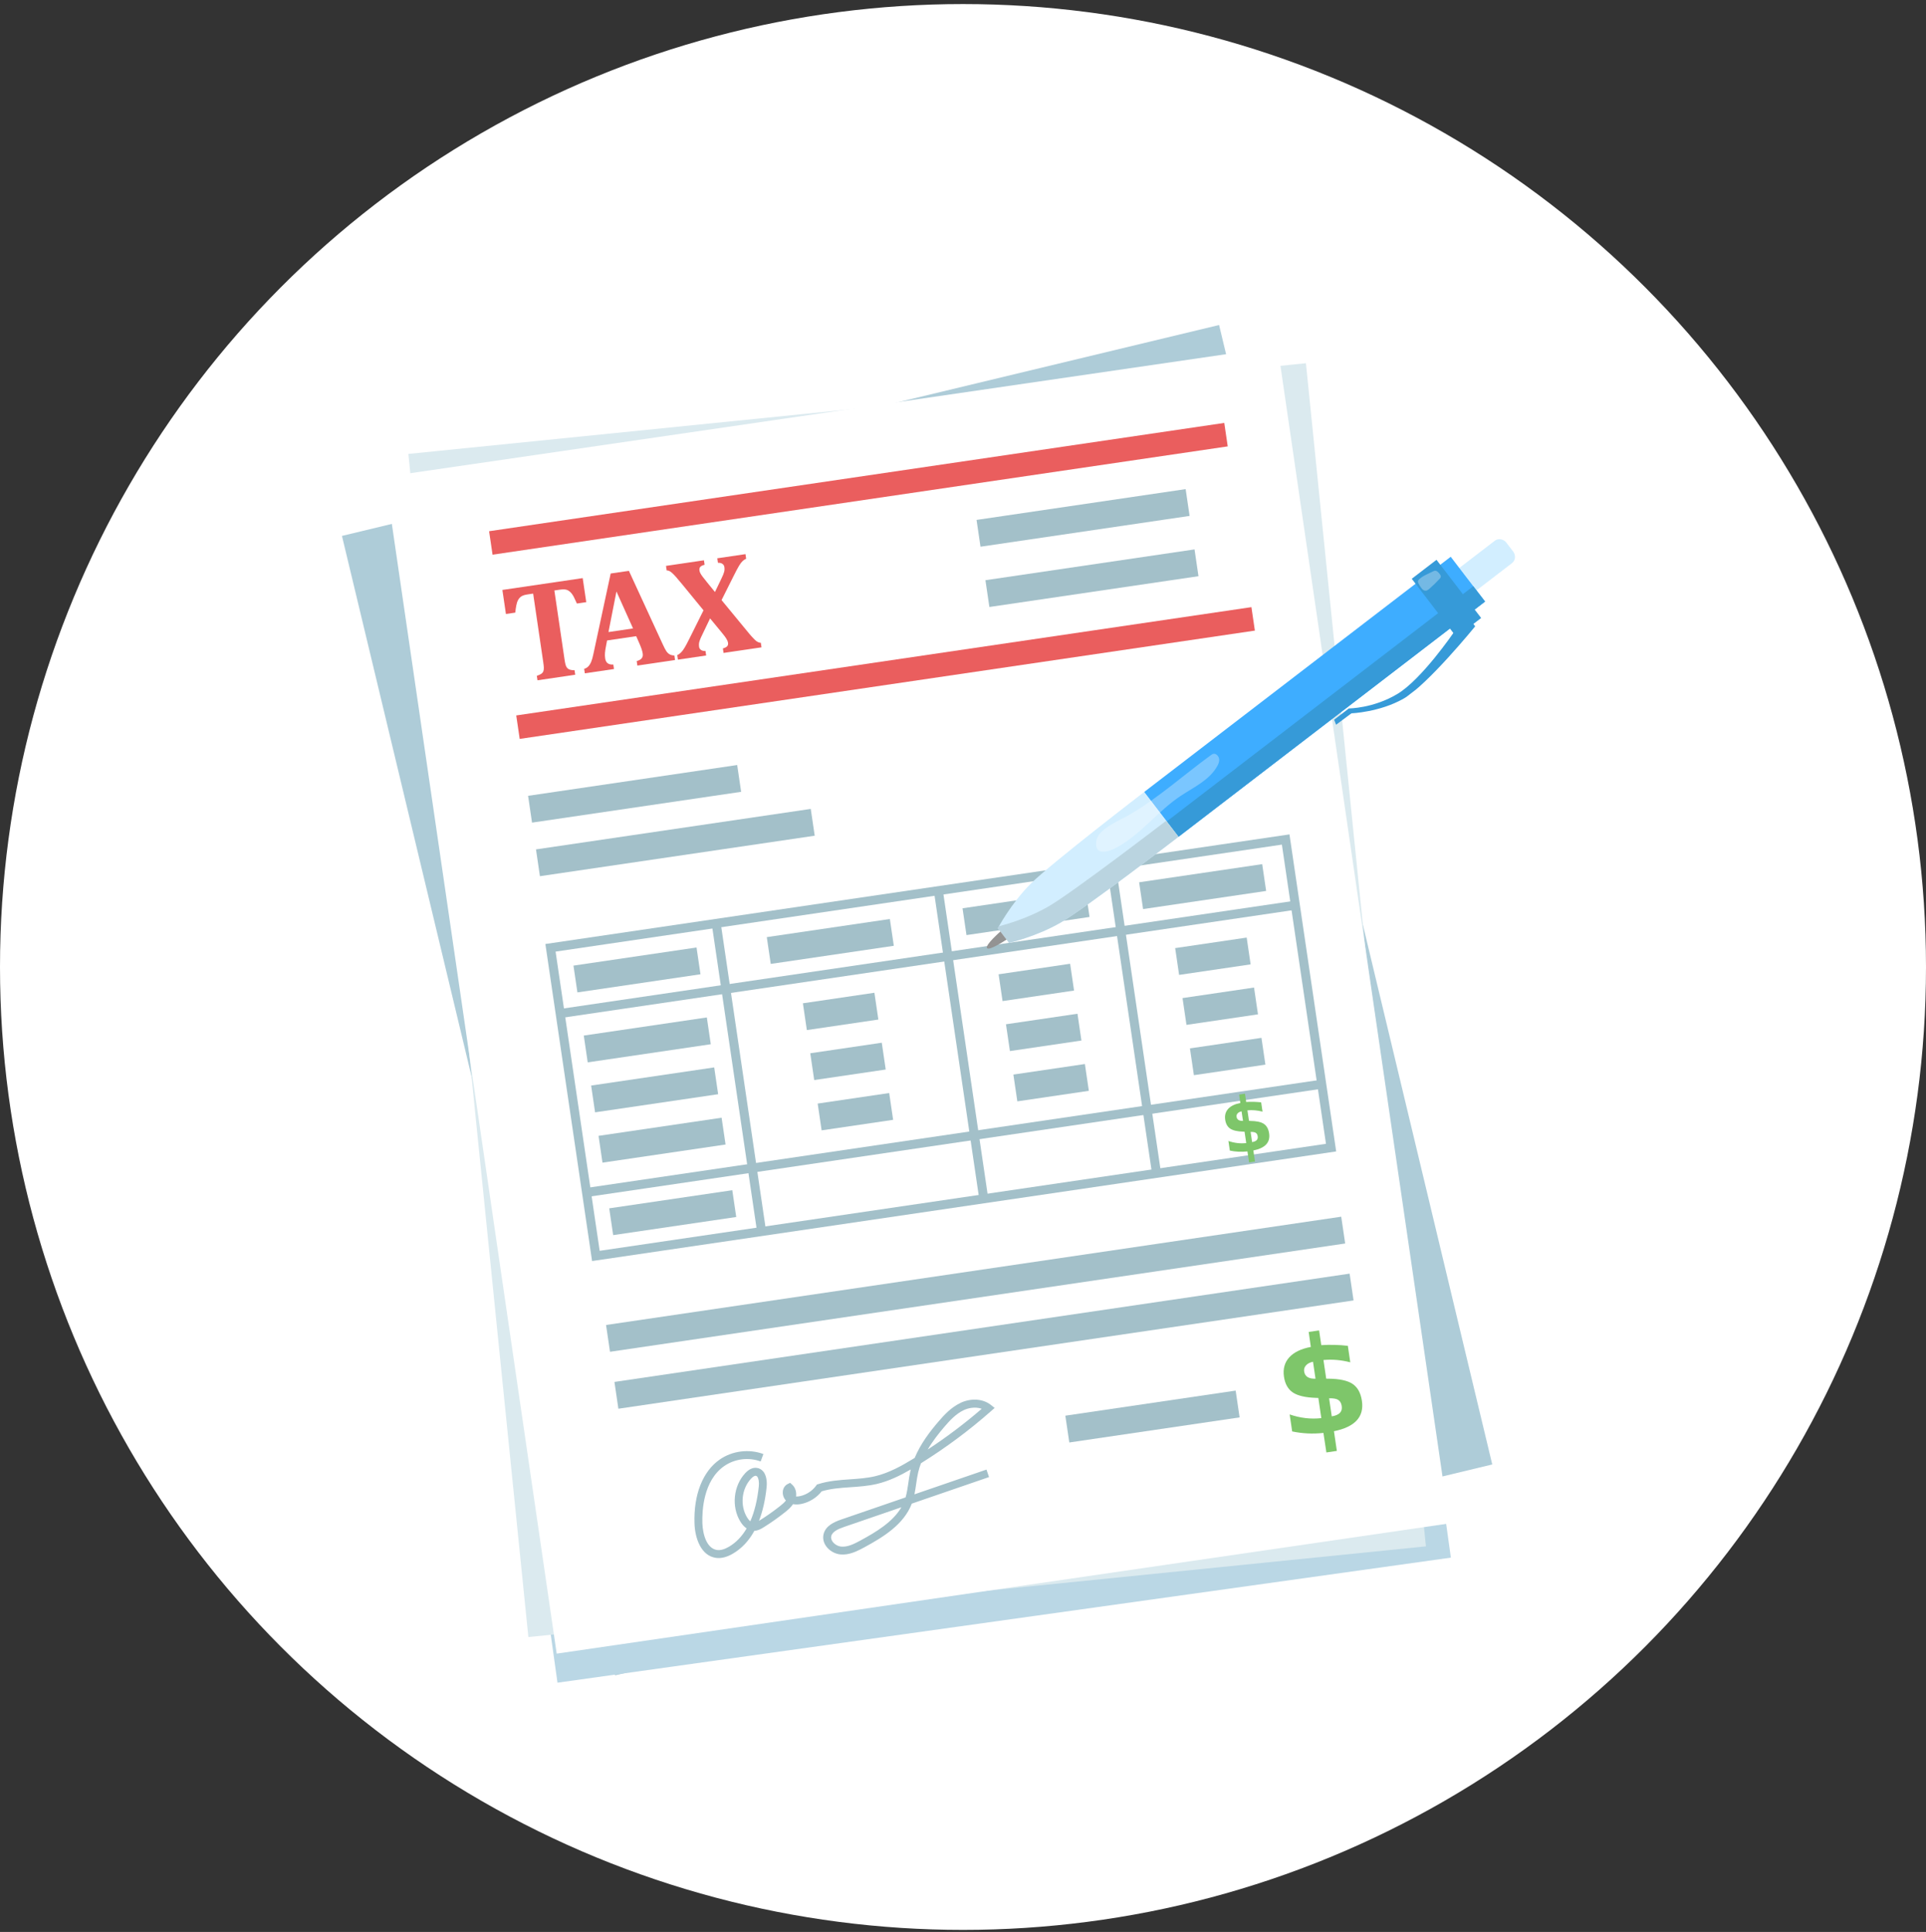 <svg width="315" height="316" viewBox="0 0 315 316" fill="none" xmlns="http://www.w3.org/2000/svg">
<rect x="0" y="0" width="315" height="316" fill="#333333" stroke="none"/>
<circle cx="157.5" cy="158.165" r="157.5" fill="white"/>
<g clip-path="url(#clip0_1873_2523)">
<path d="M199.384 53.159L55.927 87.656L100.604 274.032L244.061 239.535L199.384 53.159Z" fill="#AECCD8"/>
<path d="M64.199 82.597L91.177 275.229L237.294 254.774L210.316 62.143L64.199 82.597Z" fill="#BAD7E5"/>
<path d="M66.79 74.247L86.416 267.765L233.211 252.931L213.585 59.413L66.79 74.247Z" fill="#DBEAEF"/>
<path d="M62.966 78.003L91.048 270.477L237.044 249.178L208.962 56.704L62.966 78.003Z" fill="white"/>
<path d="M87.908 111.277L87.799 110.539C88.105 110.442 88.342 110.336 88.511 110.221C88.68 110.111 88.797 109.967 88.865 109.796C88.932 109.626 88.957 109.417 88.944 109.173C88.93 108.928 88.896 108.623 88.843 108.266L87.197 97.093L86.295 97.226C85.848 97.292 85.513 97.393 85.293 97.534C85.072 97.675 84.889 97.87 84.747 98.118C84.605 98.367 84.501 98.692 84.429 99.087C84.357 99.482 84.308 99.855 84.273 100.203L82.746 100.428L82.166 96.495L95.302 94.559L95.882 98.493L94.354 98.718C94.137 98.231 93.969 97.875 93.854 97.646C93.735 97.421 93.614 97.23 93.491 97.076C93.365 96.923 93.239 96.8 93.113 96.703C92.983 96.606 92.854 96.536 92.716 96.485C92.579 96.438 92.415 96.41 92.222 96.405C92.028 96.4 91.777 96.418 91.472 96.463L90.668 96.582L92.314 107.754C92.372 108.149 92.427 108.45 92.48 108.652C92.531 108.853 92.596 109.015 92.677 109.134C92.754 109.253 92.842 109.345 92.94 109.408C93.035 109.473 93.166 109.528 93.328 109.568C93.49 109.607 93.705 109.628 93.969 109.626L94.077 110.364L87.918 111.271L87.908 111.277Z" fill="#EA5E5E"/>
<path d="M104.052 104.055L99.287 104.757L99.076 105.874C99.014 106.189 98.973 106.49 98.946 106.781C98.921 107.072 98.929 107.373 98.975 107.687C99.083 108.418 99.526 108.755 100.309 108.692L100.417 109.43L95.652 110.132L95.543 109.394C95.815 109.324 96.041 109.19 96.224 108.996C96.407 108.801 96.564 108.55 96.693 108.24C96.822 107.93 96.944 107.498 97.058 106.94L99.877 93.807L102.857 93.368L108.387 105.375C108.633 105.91 108.83 106.288 108.978 106.508C109.125 106.725 109.299 106.898 109.498 107.014C109.698 107.134 109.965 107.203 110.294 107.221L110.403 107.959L104.244 108.866L104.136 108.128C104.515 108.028 104.786 107.876 104.946 107.677C105.107 107.478 105.165 107.219 105.119 106.909C105.085 106.679 105.022 106.423 104.929 106.146C104.836 105.868 104.696 105.523 104.512 105.106L104.048 104.052L104.052 104.055ZM99.519 103.383L103.535 102.791L100.82 96.747L99.515 103.383L99.519 103.383Z" fill="#EA5E5E"/>
<path d="M115.131 91.638L115.239 92.376C114.896 92.464 114.66 92.581 114.533 92.726C114.406 92.872 114.36 93.069 114.398 93.325C114.417 93.452 114.463 93.591 114.538 93.744C114.612 93.897 114.728 94.078 114.881 94.283C115.034 94.488 115.286 94.813 115.64 95.246L116.933 96.832L117.989 94.639C118.222 94.153 118.373 93.788 118.436 93.536C118.503 93.287 118.513 93.028 118.474 92.758C118.439 92.52 118.326 92.339 118.141 92.217C117.956 92.095 117.717 92.041 117.422 92.054L117.313 91.317L121.923 90.638L122.033 91.39C121.827 91.48 121.634 91.606 121.461 91.765C121.287 91.925 121.093 92.174 120.887 92.514C120.677 92.855 120.354 93.466 119.916 94.348L118.012 98.154L122.538 103.648C122.695 103.831 122.852 104.013 123.012 104.191C123.172 104.369 123.325 104.525 123.468 104.661C123.614 104.796 123.737 104.894 123.842 104.956C123.948 105.016 124.047 105.061 124.141 105.092C124.238 105.118 124.334 105.138 124.435 105.145L124.544 105.883L118.338 106.797L118.229 106.06C118.551 105.975 118.779 105.859 118.919 105.719C119.057 105.576 119.106 105.374 119.068 105.115C119.054 105.024 119.026 104.931 118.984 104.829C118.943 104.727 118.881 104.609 118.794 104.469C118.71 104.328 118.625 104.206 118.546 104.099C118.467 103.991 118.303 103.787 118.062 103.487L116.134 101.148L114.713 104.115C114.603 104.351 114.512 104.566 114.444 104.763C114.372 104.956 114.331 105.13 114.317 105.285C114.302 105.44 114.31 105.618 114.339 105.819C114.369 106.02 114.475 106.184 114.657 106.31C114.839 106.436 115.081 106.49 115.384 106.479L115.493 107.216L110.873 107.897L110.764 107.159C111.001 107.05 111.206 106.9 111.39 106.716C111.572 106.533 111.764 106.277 111.961 105.949C112.158 105.622 112.427 105.123 112.762 104.447L115.059 99.828L111.555 95.549C111.175 95.087 110.851 94.702 110.583 94.398C110.315 94.094 110.092 93.866 109.917 93.712C109.742 93.559 109.593 93.454 109.465 93.394C109.338 93.339 109.195 93.304 109.034 93.297L108.926 92.56L115.132 91.645L115.131 91.638Z" fill="#EA5E5E"/>
<path d="M200.232 69.175L79.992 86.889L80.558 90.727L200.797 73.013L200.232 69.175Z" fill="#EA5E5E"/>
<path d="M204.671 99.307L84.432 117.021L84.997 120.859L205.237 103.145L204.671 99.307Z" fill="#EA5E5E"/>
<path d="M96.836 206.263L218.534 188.334L210.895 136.478L89.196 154.407L96.836 206.267L96.836 206.263ZM90.866 155.65L209.654 138.15L216.864 187.088L98.076 204.588L90.867 155.654L90.866 155.65Z" fill="#A3C0C9"/>
<path d="M117.864 150.93L116.409 151.145L123.834 201.543L125.289 201.329L117.864 150.93Z" fill="#A3C0C9"/>
<path d="M154.198 145.577L152.743 145.792L160.168 196.19L161.623 195.976L154.198 145.577Z" fill="#A3C0C9"/>
<path d="M182.457 141.414L181.002 141.629L188.427 192.027L189.882 191.813L182.457 141.414Z" fill="#A3C0C9"/>
<path d="M211.746 147.331L91.507 165.045L91.722 166.506L211.962 148.792L211.746 147.331Z" fill="#A3C0C9"/>
<path d="M216.059 176.605L95.819 194.319L96.035 195.78L216.274 178.066L216.059 176.605Z" fill="#A3C0C9"/>
<path d="M120.568 125.131L86.369 130.169L87.015 134.552L121.214 129.514L120.568 125.131Z" fill="#A3C0C9"/>
<path d="M193.915 80.002L159.716 85.04L160.362 89.423L194.56 84.385L193.915 80.002Z" fill="#A3C0C9"/>
<path d="M195.368 89.863L161.169 94.901L161.815 99.284L196.013 94.246L195.368 89.863Z" fill="#A3C0C9"/>
<path d="M132.601 132.31L87.66 138.931L88.306 143.314L133.247 136.693L132.601 132.31Z" fill="#A3C0C9"/>
<path d="M115.604 166.417L95.477 169.383L96.122 173.765L116.25 170.8L115.604 166.417Z" fill="#A3C0C9"/>
<path d="M143.011 162.38L131.315 164.103L131.961 168.485L143.657 166.762L143.011 162.38Z" fill="#A3C0C9"/>
<path d="M144.215 170.553L132.52 172.276L133.165 176.659L144.861 174.936L144.215 170.553Z" fill="#A3C0C9"/>
<path d="M145.428 178.782L133.732 180.505L134.378 184.888L146.074 183.165L145.428 178.782Z" fill="#A3C0C9"/>
<path d="M175.02 157.638L163.324 159.361L163.97 163.744L175.665 162.021L175.02 157.638Z" fill="#A3C0C9"/>
<path d="M176.224 165.812L164.528 167.535L165.174 171.918L176.869 170.195L176.224 165.812Z" fill="#A3C0C9"/>
<path d="M177.436 174.037L165.74 175.76L166.386 180.143L178.081 178.42L177.436 174.037Z" fill="#A3C0C9"/>
<path d="M203.896 153.354L192.2 155.077L192.846 159.46L204.541 157.737L203.896 153.354Z" fill="#A3C0C9"/>
<path d="M205.1 161.528L193.404 163.251L194.05 167.634L205.745 165.911L205.1 161.528Z" fill="#A3C0C9"/>
<path d="M206.313 169.757L194.617 171.48L195.263 175.862L206.958 174.139L206.313 169.757Z" fill="#A3C0C9"/>
<path d="M113.919 154.974L93.791 157.94L94.437 162.323L114.565 159.357L113.919 154.974Z" fill="#A3C0C9"/>
<path d="M145.538 150.316L125.41 153.281L126.056 157.664L146.184 154.699L145.538 150.316Z" fill="#A3C0C9"/>
<path d="M177.551 145.6L157.423 148.565L158.069 152.948L178.196 149.983L177.551 145.6Z" fill="#A3C0C9"/>
<path d="M206.434 141.345L186.307 144.31L186.952 148.693L207.08 145.728L206.434 141.345Z" fill="#A3C0C9"/>
<path d="M119.767 194.675L99.64 197.641L100.285 202.024L120.413 199.058L119.767 194.675Z" fill="#A3C0C9"/>
<path d="M116.809 174.591L96.681 177.557L97.326 181.939L117.454 178.974L116.809 174.591Z" fill="#A3C0C9"/>
<path d="M118.02 182.82L97.893 185.785L98.538 190.168L118.666 187.203L118.02 182.82Z" fill="#A3C0C9"/>
<path d="M219.36 199.008L99.12 216.722L99.766 221.105L220.005 203.391L219.36 199.008Z" fill="#A3C0C9"/>
<path d="M220.732 208.322L100.492 226.036L101.138 230.419L221.377 212.705L220.732 208.322Z" fill="#A3C0C9"/>
<path d="M202.094 227.453L174.239 231.557L174.885 235.939L202.739 231.836L202.094 227.453Z" fill="#A3C0C9"/>
<path d="M157.105 229.465C155.564 230.181 154.415 231.436 153.457 232.555C152.122 234.117 150.573 236.114 149.596 238.464C149.545 238.494 149.494 238.527 149.443 238.557C147.489 239.755 145.37 240.933 143.114 241.463C141.799 241.773 140.39 241.872 139.029 241.965C137.303 242.084 135.519 242.209 133.812 242.756L133.609 242.819L133.486 242.99C132.858 243.855 131.903 244.485 130.859 244.713C130.715 244.745 130.461 244.79 130.199 244.777C130.298 244.031 130.07 243.295 129.552 242.831L129.227 242.539L128.835 242.731C128.394 242.945 128.104 243.372 128.037 243.897C127.967 244.456 128.161 245.043 128.538 245.432C128.272 245.773 127.912 246.076 127.555 246.357C126.5 247.191 125.382 247.979 124.235 248.696C124.201 248.716 124.167 248.74 124.133 248.76C124.745 247.185 125.164 245.339 125.384 243.225C125.424 242.842 125.505 241.524 124.845 240.703C124.559 240.35 124.179 240.137 123.733 240.091C123.107 240.026 122.488 240.315 121.89 240.952C119.947 243.026 119.597 246.424 121.074 248.86C121.378 249.356 121.728 249.741 122.112 249.998C121.349 251.308 120.385 252.309 119.226 252.991C118.494 253.42 117.84 253.602 117.279 253.524C115.606 253.296 114.941 251.025 114.876 249.15C114.81 247.133 115.022 242.191 118.435 239.804C120.154 238.603 122.441 238.311 124.404 239.044L124.853 237.829C122.498 236.952 119.758 237.299 117.695 238.741C114.925 240.676 113.427 244.486 113.586 249.194C113.665 251.575 114.635 254.477 117.105 254.815C117.958 254.931 118.89 254.697 119.878 254.115C121.315 253.269 122.485 252.026 123.38 250.386C123.968 250.363 124.459 250.085 124.915 249.802C126.103 249.06 127.261 248.243 128.352 247.377C128.842 246.992 129.338 246.572 129.703 246.025C130.131 246.108 130.612 246.093 131.131 245.979C132.405 245.698 133.582 244.957 134.389 243.928C135.888 243.48 137.455 243.368 139.111 243.255C140.524 243.159 141.981 243.056 143.4 242.724C145.386 242.256 147.234 241.349 148.956 240.349C148.937 240.426 148.919 240.504 148.901 240.581C148.749 241.238 148.654 241.905 148.563 242.549C148.443 243.38 148.329 244.169 148.109 244.922L137.61 248.532C136.35 248.964 135.023 249.589 134.694 250.943C134.535 251.605 134.682 252.3 135.113 252.904C135.648 253.654 136.549 254.17 137.464 254.252C137.807 254.283 138.143 254.268 138.47 254.219C139.478 254.071 140.43 253.598 141.387 253.077C144.453 251.412 147.826 249.356 149.125 245.94L161.758 241.598L161.34 240.372L149.559 244.421C149.677 243.855 149.757 243.287 149.838 242.73C149.932 242.082 150.021 241.472 150.159 240.87C150.278 240.345 150.441 239.832 150.631 239.334C154.672 236.816 158.528 233.95 162.096 230.801L162.675 230.29L162.073 229.808C160.796 228.787 158.843 228.645 157.1 229.455L157.105 229.465ZM122.713 248.835C122.467 248.629 122.281 248.35 122.184 248.193C120.997 246.241 121.279 243.512 122.84 241.849C123.094 241.577 123.33 241.419 123.52 241.391C123.552 241.386 123.581 241.382 123.608 241.389C123.71 241.4 123.779 241.439 123.848 241.525C124.071 241.802 124.175 242.433 124.105 243.096C123.869 245.351 123.4 247.267 122.71 248.839L122.713 248.835ZM140.781 251.946C139.646 252.561 138.623 253.062 137.587 252.969C137.044 252.918 136.488 252.601 136.17 252.155C136.024 251.949 135.865 251.625 135.956 251.254C136.135 250.507 137.109 250.08 138.036 249.761L147.425 246.534C146.022 248.946 143.293 250.579 140.781 251.942L140.781 251.946ZM151.72 237.11C152.548 235.696 153.542 234.445 154.436 233.399C155.305 232.383 156.338 231.246 157.646 230.639C158.005 230.474 158.413 230.347 158.839 230.284C159.414 230.2 160.02 230.23 160.562 230.43C157.77 232.841 154.802 235.077 151.715 237.106L151.72 237.11Z" fill="#A3C0C9"/>
<path d="M217.25 225.511L216.903 225.499L216.454 222.453C217.173 222.384 217.893 222.379 218.623 222.443C219.354 222.507 220.09 222.634 220.839 222.826L220.442 220.13C219.701 220.045 218.972 219.992 218.249 219.976C217.525 219.959 216.807 219.975 216.096 220.02L215.741 217.61L214.038 217.861L214.388 220.313C212.793 220.611 211.618 221.184 210.856 222.02C210.095 222.86 209.808 223.913 209.994 225.177C210.17 226.371 210.658 227.236 211.462 227.771C212.265 228.302 213.531 228.593 215.259 228.644L215.617 228.655L216.104 231.957C215.248 232.053 214.386 232.053 213.527 231.952C212.665 231.851 211.799 231.65 210.927 231.354L211.336 234.133C212.161 234.306 212.998 234.414 213.848 234.457C214.698 234.5 215.564 234.473 216.449 234.376L216.931 237.57L218.644 237.318L218.17 234.1C219.898 233.745 221.138 233.155 221.894 232.331C222.65 231.507 222.935 230.443 222.744 229.142C222.552 227.842 222.049 226.924 221.227 226.366C220.406 225.811 219.081 225.521 217.249 225.504L217.25 225.511ZM215.154 225.507C214.595 225.525 214.161 225.433 213.85 225.236C213.539 225.039 213.356 224.734 213.294 224.314C213.239 223.938 213.343 223.609 213.605 223.32C213.867 223.032 214.247 222.838 214.745 222.734L215.154 225.507ZM219.137 231.103C218.866 231.382 218.422 231.57 217.812 231.668L217.377 228.717C218.049 228.688 218.545 228.776 218.86 228.968C219.175 229.164 219.37 229.501 219.441 229.984C219.512 230.466 219.408 230.824 219.137 231.103Z" fill="#7EC66A"/>
<path d="M204.466 183.339L204.272 183.33L204.019 181.614C204.422 181.573 204.831 181.573 205.241 181.609C205.652 181.646 206.067 181.715 206.488 181.825L206.264 180.305C205.849 180.258 205.436 180.23 205.029 180.219C204.622 180.208 204.219 180.219 203.817 180.244L203.618 178.889L202.661 179.03L202.857 180.412C201.96 180.581 201.298 180.903 200.869 181.373C200.441 181.846 200.279 182.437 200.383 183.15C200.483 183.822 200.759 184.311 201.208 184.61C201.661 184.909 202.373 185.073 203.347 185.101L203.549 185.109L203.823 186.968C203.34 187.024 202.857 187.021 202.373 186.965C201.889 186.909 201.4 186.795 200.911 186.628L201.142 188.195C201.606 188.294 202.076 188.356 202.555 188.379C203.034 188.401 203.522 188.385 204.02 188.334L204.293 190.134L205.257 189.992L204.99 188.18C205.961 187.981 206.662 187.647 207.088 187.185C207.515 186.722 207.675 186.12 207.567 185.39C207.46 184.659 207.175 184.142 206.713 183.829C206.251 183.517 205.506 183.354 204.475 183.345L204.466 183.339ZM203.288 183.337C202.973 183.346 202.728 183.297 202.555 183.184C202.379 183.072 202.276 182.901 202.241 182.667C202.21 182.455 202.268 182.267 202.419 182.107C202.566 181.944 202.78 181.834 203.062 181.777L203.292 183.337L203.288 183.337ZM205.532 186.488C205.381 186.645 205.129 186.753 204.784 186.807L204.539 185.146C204.92 185.131 205.198 185.179 205.374 185.288C205.554 185.399 205.66 185.589 205.7 185.859C205.74 186.129 205.68 186.332 205.529 186.489L205.532 186.488Z" fill="#7EC66A"/>
</g>
<g clip-path="url(#clip1_1873_2523)">
<path d="M238.671 92.9L241.482 96.564L247.303 92.097C247.872 91.66 247.937 90.79 247.45 90.156L246.405 88.794C245.917 88.159 245.06 87.999 244.492 88.434L238.672 92.901L238.671 92.9Z" fill="#D2EEFF"/>
<path d="M218.2 117.72L220.604 115.876C220.604 115.876 224.614 115.877 228.573 113.491C232.532 111.103 237.734 103.486 237.734 103.486L240.461 101.393L241.269 102.445C241.269 102.445 233.453 112.055 229.556 114.275C225.66 116.495 221.027 116.676 221.027 116.676L218.515 118.544L218.201 117.719L218.2 117.72Z" fill="#369AD8"/>
<path d="M192.745 136.874L187.123 129.548L237.266 91.069L242.888 98.394L192.745 136.874Z" fill="#3EADFF"/>
<path d="M192.745 136.875L190.816 134.362L240.959 95.882L242.888 98.395L192.745 136.875Z" fill="#369AD8"/>
<path d="M173.49 150.892C169.477 153.213 165.037 154.216 165.037 154.216L163.203 151.827C163.203 151.827 165.321 147.798 168.601 144.521C171.882 141.245 187.123 129.548 187.123 129.548L192.745 136.874C192.745 136.874 177.504 148.571 173.49 150.892Z" fill="#D2EEFF"/>
<path d="M173.49 150.892C169.476 153.213 165.036 154.216 165.036 154.216L163.202 151.827C163.202 151.827 163.263 151.711 163.379 151.505C164.508 151.216 168.139 150.198 171.477 148.269C175.49 145.947 190.731 134.251 190.731 134.251L192.744 136.874C192.744 136.874 177.503 148.571 173.49 150.892Z" fill="#BAD4E0"/>
<path d="M163.615 152.365L164.623 153.678C164.623 153.678 161.819 155.563 161.433 155.083C161.049 154.602 163.615 152.365 163.615 152.365Z" fill="#939393"/>
<path opacity="0.31" d="M184.706 133.282C189.469 130.493 193.583 126.761 198.039 123.518C198.175 123.42 198.317 123.318 198.488 123.293C198.902 123.234 199.313 123.671 199.385 124.109C199.458 124.546 199.285 124.959 199.081 125.32C197.786 127.606 195.273 128.745 193.114 130.173C189.382 132.64 186.575 136.49 182.627 138.628C181.182 139.41 178.823 140.045 179.335 137.409C179.701 135.522 183.285 134.114 184.705 133.282L184.706 133.282Z" fill="white"/>
<path d="M238.199 104.188L230.895 94.67L234.941 91.565L242.245 101.083L238.199 104.188Z" fill="#369AD8"/>
<path opacity="0.31" d="M231.903 95.13C231.897 94.974 232.001 94.85 232.106 94.749C232.541 94.335 233.093 94.071 233.638 93.81C233.885 93.692 234.133 93.573 234.381 93.455C234.501 93.399 234.626 93.34 234.763 93.349C235.007 93.365 235.207 93.58 235.376 93.778C235.521 93.948 235.677 94.153 235.643 94.361C235.624 94.48 235.542 94.572 235.465 94.658C234.914 95.258 234.33 95.826 233.716 96.36C233.403 96.632 233.028 96.742 232.664 96.409C232.434 96.2 231.912 95.411 231.902 95.131L231.903 95.13Z" fill="white"/>
</g>
<defs>
<clipPath id="clip0_1873_2523">
<rect width="164" height="205" fill="white" transform="translate(54 74.568) rotate(-8.381)"/>
</clipPath>
<clipPath id="clip1_1873_2523">
<rect width="14.825" height="107.768" fill="white" transform="matrix(0.609 0.793 0.793 -0.609 158 150.609)"/>
</clipPath>
</defs>
</svg>
